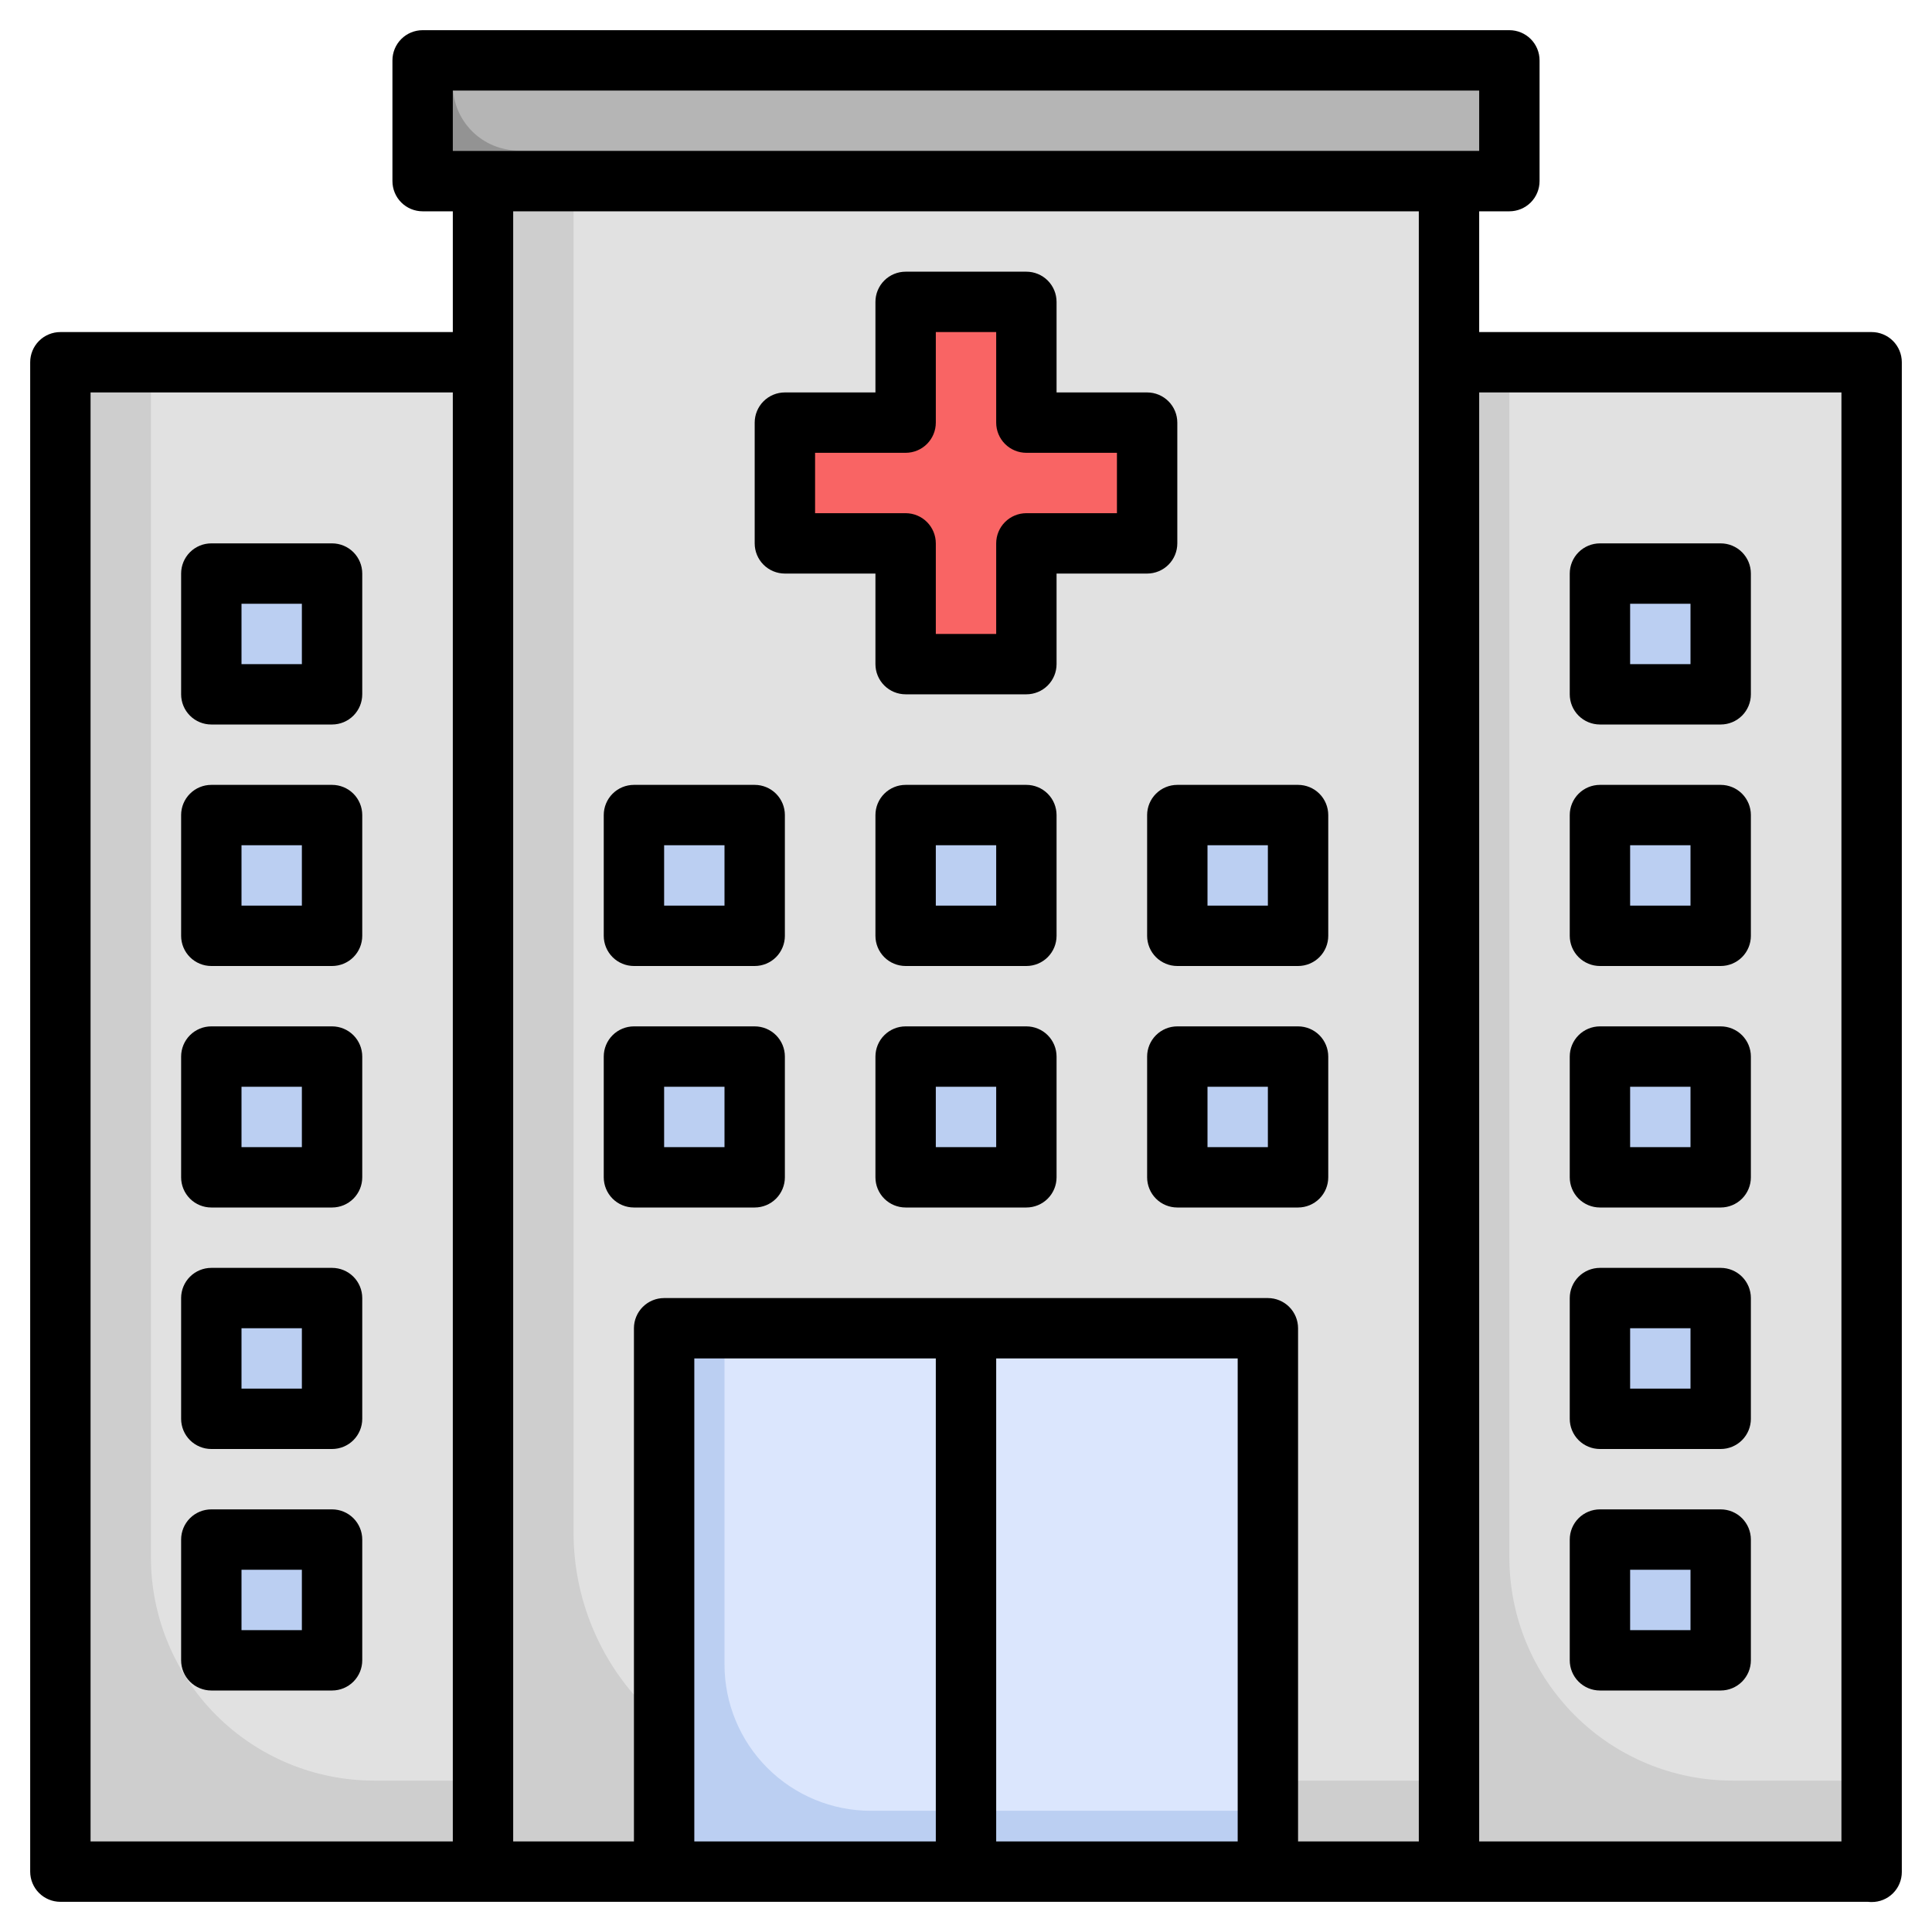 <svg width="512" height="512" viewBox="0 0 512 512" fill="none" xmlns="http://www.w3.org/2000/svg">
<path d="M16 95.88V495.88H496V95.88H16Z" fill="#CECECE"/>
<path d="M40 95.88V412.744C40 420.511 41.53 428.201 44.502 435.376C47.475 442.551 51.831 449.071 57.323 454.562C62.816 460.054 69.335 464.409 76.511 467.381C83.687 470.352 91.377 471.881 99.144 471.88H128V95.88H40Z" fill="#E1E1E1"/>
<path d="M400 95.88V412.744C400 420.511 401.53 428.201 404.502 435.376C407.475 442.551 411.831 449.071 417.323 454.562C422.815 460.054 429.336 464.409 436.511 467.381C443.687 470.352 451.377 471.881 459.144 471.88H496V95.88H400Z" fill="#E1E1E1"/>
<path d="M112 15.88H400V47.88H112V15.88Z" fill="#939393"/>
<path d="M120 22.456C120 24.745 120.451 27.011 121.327 29.126C122.203 31.24 123.487 33.161 125.106 34.779C126.725 36.398 128.647 37.681 130.762 38.556C132.877 39.431 135.143 39.881 137.432 39.88H400V15.88H120V22.456Z" fill="#B5B5B5"/>
<path d="M128 47.88H384V495.88H128V47.88Z" fill="#CECECE"/>
<path d="M152 406.168C152 423.596 158.923 440.31 171.247 452.633C183.57 464.957 200.284 471.88 217.712 471.88H384V47.88H152V406.168Z" fill="#E1E1E1"/>
<path d="M304 111.88H272V79.88H240V111.88H208V143.88H240V175.88H272V143.88H304V111.88Z" fill="#E54F4F"/>
<path d="M280 111.88H272V79.88H248V111.88H240H216V143.88H240H248V175.88H272V143.88H280H304V111.88H280Z" fill="#F96464"/>
<path d="M176 351.88H336V495.88H176V351.88Z" fill="#BBCFF2"/>
<path d="M192 441.096C192 451.382 196.086 461.247 203.36 468.52C210.633 475.794 220.498 479.88 230.784 479.88H336V351.88H192V441.096Z" fill="#DBE6FD"/>
<path d="M248 351.88H264V495.88H248V351.88Z" fill="#BBCFF2"/>
<path d="M168 215.88H200V247.88H168V215.88Z" fill="#BBCFF2"/>
<path d="M56 151.88H88V183.88H56V151.88Z" fill="#BBCFF2"/>
<path d="M56 215.88H88V247.88H56V215.88Z" fill="#BBCFF2"/>
<path d="M56 279.88H88V311.88H56V279.88Z" fill="#BBCFF2"/>
<path d="M56 343.88H88V375.88H56V343.88Z" fill="#BBCFF2"/>
<path d="M56 407.88H88V439.88H56V407.88Z" fill="#BBCFF2"/>
<path d="M424 151.88H456V183.88H424V151.88Z" fill="#BBCFF2"/>
<path d="M424 215.88H456V247.88H424V215.88Z" fill="#BBCFF2"/>
<path d="M424 279.88H456V311.88H424V279.88Z" fill="#BBCFF2"/>
<path d="M424 343.88H456V375.88H424V343.88Z" fill="#BBCFF2"/>
<path d="M424 407.88H456V439.88H424V407.88Z" fill="#BBCFF2"/>
<path d="M168 279.88H200V311.88H168V279.88Z" fill="#BBCFF2"/>
<path d="M240 215.88H272V247.88H240V215.88Z" fill="#BBCFF2"/>
<path d="M240 279.88H272V311.88H240V279.88Z" fill="#BBCFF2"/>
<path d="M312 215.88H344V247.88H312V215.88Z" fill="#BBCFF2"/>
<path d="M312 279.88H344V311.88H312V279.88Z" fill="#BBCFF2"/>
<path d="M496 88H392V56H400C402.122 56 404.157 55.157 405.657 53.657C407.157 52.157 408 50.122 408 48V16C408 13.878 407.157 11.843 405.657 10.343C404.157 8.843 402.122 8 400 8H112C109.878 8 107.843 8.843 106.343 10.343C104.843 11.843 104 13.878 104 16V48C104 50.122 104.843 52.157 106.343 53.657C107.843 55.157 109.878 56 112 56H120V88H16C13.878 88 11.843 88.843 10.343 90.343C8.843 91.843 8 93.878 8 96V496C8 498.122 8.843 500.157 10.343 501.657C11.843 503.157 13.878 504 16 504H495.024C495.348 504.039 495.674 504.058 496 504.056C497.047 504.062 498.085 503.862 499.054 503.466C500.023 503.07 500.905 502.487 501.648 501.75C502.392 501.012 502.982 500.135 503.386 499.169C503.789 498.203 503.998 497.167 504 496.12V96C504 93.878 503.157 91.843 501.657 90.343C500.157 88.843 498.122 88 496 88ZM120 24H392V40H120V24ZM376 56V488H344V352C344 349.878 343.157 347.843 341.657 346.343C340.157 344.843 338.122 344 336 344H176C173.878 344 171.843 344.843 170.343 346.343C168.843 347.843 168 349.878 168 352V488H136V56H376ZM264 360H328V488H264V360ZM248 488H184V360H248V488ZM24 104H120V488H24V104ZM488 488H392V104H488V488Z" fill="black"/>
<path d="M208 152H232V176C232 178.122 232.843 180.157 234.343 181.657C235.843 183.157 237.878 184 240 184H272C274.122 184 276.157 183.157 277.657 181.657C279.157 180.157 280 178.122 280 176V152H304C306.122 152 308.157 151.157 309.657 149.657C311.157 148.157 312 146.122 312 144V112C312 109.878 311.157 107.843 309.657 106.343C308.157 104.843 306.122 104 304 104H280V80C280 77.878 279.157 75.843 277.657 74.343C276.157 72.843 274.122 72 272 72H240C237.878 72 235.843 72.843 234.343 74.343C232.843 75.843 232 77.878 232 80V104H208C205.878 104 203.843 104.843 202.343 106.343C200.843 107.843 200 109.878 200 112V144C200 146.122 200.843 148.157 202.343 149.657C203.843 151.157 205.878 152 208 152ZM216 120H240C242.122 120 244.157 119.157 245.657 117.657C247.157 116.157 248 114.122 248 112V88H264V112C264 114.122 264.843 116.157 266.343 117.657C267.843 119.157 269.878 120 272 120H296V136H272C269.878 136 267.843 136.843 266.343 138.343C264.843 139.843 264 141.878 264 144V168H248V144C248 141.878 247.157 139.843 245.657 138.343C244.157 136.843 242.122 136 240 136H216V120Z" fill="black"/>
<path d="M168 256H200C202.122 256 204.157 255.157 205.657 253.657C207.157 252.157 208 250.122 208 248V216C208 213.878 207.157 211.843 205.657 210.343C204.157 208.843 202.122 208 200 208H168C165.878 208 163.843 208.843 162.343 210.343C160.843 211.843 160 213.878 160 216V248C160 250.122 160.843 252.157 162.343 253.657C163.843 255.157 165.878 256 168 256ZM176 224H192V240H176V224Z" fill="black"/>
<path d="M88 144H56C53.878 144 51.843 144.843 50.343 146.343C48.843 147.843 48 149.878 48 152V184C48 186.122 48.843 188.157 50.343 189.657C51.843 191.157 53.878 192 56 192H88C90.122 192 92.157 191.157 93.657 189.657C95.157 188.157 96 186.122 96 184V152C96 149.878 95.157 147.843 93.657 146.343C92.157 144.843 90.122 144 88 144ZM80 176H64V160H80V176Z" fill="black"/>
<path d="M88 208H56C53.878 208 51.843 208.843 50.343 210.343C48.843 211.843 48 213.878 48 216V248C48 250.122 48.843 252.157 50.343 253.657C51.843 255.157 53.878 256 56 256H88C90.122 256 92.157 255.157 93.657 253.657C95.157 252.157 96 250.122 96 248V216C96 213.878 95.157 211.843 93.657 210.343C92.157 208.843 90.122 208 88 208ZM80 240H64V224H80V240Z" fill="black"/>
<path d="M88 272H56C53.878 272 51.843 272.843 50.343 274.343C48.843 275.843 48 277.878 48 280V312C48 314.122 48.843 316.157 50.343 317.657C51.843 319.157 53.878 320 56 320H88C90.122 320 92.157 319.157 93.657 317.657C95.157 316.157 96 314.122 96 312V280C96 277.878 95.157 275.843 93.657 274.343C92.157 272.843 90.122 272 88 272ZM80 304H64V288H80V304Z" fill="black"/>
<path d="M88 336H56C53.878 336 51.843 336.843 50.343 338.343C48.843 339.843 48 341.878 48 344V376C48 378.122 48.843 380.157 50.343 381.657C51.843 383.157 53.878 384 56 384H88C90.122 384 92.157 383.157 93.657 381.657C95.157 380.157 96 378.122 96 376V344C96 341.878 95.157 339.843 93.657 338.343C92.157 336.843 90.122 336 88 336ZM80 368H64V352H80V368Z" fill="black"/>
<path d="M88 400H56C53.878 400 51.843 400.843 50.343 402.343C48.843 403.843 48 405.878 48 408V440C48 442.122 48.843 444.157 50.343 445.657C51.843 447.157 53.878 448 56 448H88C90.122 448 92.157 447.157 93.657 445.657C95.157 444.157 96 442.122 96 440V408C96 405.878 95.157 403.843 93.657 402.343C92.157 400.843 90.122 400 88 400ZM80 432H64V416H80V432Z" fill="black"/>
<path d="M424 192H456C458.122 192 460.157 191.157 461.657 189.657C463.157 188.157 464 186.122 464 184V152C464 149.878 463.157 147.843 461.657 146.343C460.157 144.843 458.122 144 456 144H424C421.878 144 419.843 144.843 418.343 146.343C416.843 147.843 416 149.878 416 152V184C416 186.122 416.843 188.157 418.343 189.657C419.843 191.157 421.878 192 424 192ZM432 160H448V176H432V160Z" fill="black"/>
<path d="M424 256H456C458.122 256 460.157 255.157 461.657 253.657C463.157 252.157 464 250.122 464 248V216C464 213.878 463.157 211.843 461.657 210.343C460.157 208.843 458.122 208 456 208H424C421.878 208 419.843 208.843 418.343 210.343C416.843 211.843 416 213.878 416 216V248C416 250.122 416.843 252.157 418.343 253.657C419.843 255.157 421.878 256 424 256ZM432 224H448V240H432V224Z" fill="black"/>
<path d="M424 320H456C458.122 320 460.157 319.157 461.657 317.657C463.157 316.157 464 314.122 464 312V280C464 277.878 463.157 275.843 461.657 274.343C460.157 272.843 458.122 272 456 272H424C421.878 272 419.843 272.843 418.343 274.343C416.843 275.843 416 277.878 416 280V312C416 314.122 416.843 316.157 418.343 317.657C419.843 319.157 421.878 320 424 320ZM432 288H448V304H432V288Z" fill="black"/>
<path d="M424 384H456C458.122 384 460.157 383.157 461.657 381.657C463.157 380.157 464 378.122 464 376V344C464 341.878 463.157 339.843 461.657 338.343C460.157 336.843 458.122 336 456 336H424C421.878 336 419.843 336.843 418.343 338.343C416.843 339.843 416 341.878 416 344V376C416 378.122 416.843 380.157 418.343 381.657C419.843 383.157 421.878 384 424 384ZM432 352H448V368H432V352Z" fill="black"/>
<path d="M424 448H456C458.122 448 460.157 447.157 461.657 445.657C463.157 444.157 464 442.122 464 440V408C464 405.878 463.157 403.843 461.657 402.343C460.157 400.843 458.122 400 456 400H424C421.878 400 419.843 400.843 418.343 402.343C416.843 403.843 416 405.878 416 408V440C416 442.122 416.843 444.157 418.343 445.657C419.843 447.157 421.878 448 424 448ZM432 416H448V432H432V416Z" fill="black"/>
<path d="M168 320H200C202.122 320 204.157 319.157 205.657 317.657C207.157 316.157 208 314.122 208 312V280C208 277.878 207.157 275.843 205.657 274.343C204.157 272.843 202.122 272 200 272H168C165.878 272 163.843 272.843 162.343 274.343C160.843 275.843 160 277.878 160 280V312C160 314.122 160.843 316.157 162.343 317.657C163.843 319.157 165.878 320 168 320ZM176 288H192V304H176V288Z" fill="black"/>
<path d="M272 208H240C237.878 208 235.843 208.843 234.343 210.343C232.843 211.843 232 213.878 232 216V248C232 250.122 232.843 252.157 234.343 253.657C235.843 255.157 237.878 256 240 256H272C274.122 256 276.157 255.157 277.657 253.657C279.157 252.157 280 250.122 280 248V216C280 213.878 279.157 211.843 277.657 210.343C276.157 208.843 274.122 208 272 208ZM264 240H248V224H264V240Z" fill="black"/>
<path d="M272 272H240C237.878 272 235.843 272.843 234.343 274.343C232.843 275.843 232 277.878 232 280V312C232 314.122 232.843 316.157 234.343 317.657C235.843 319.157 237.878 320 240 320H272C274.122 320 276.157 319.157 277.657 317.657C279.157 316.157 280 314.122 280 312V280C280 277.878 279.157 275.843 277.657 274.343C276.157 272.843 274.122 272 272 272ZM264 304H248V288H264V304Z" fill="black"/>
<path d="M304 216V248C304 250.122 304.843 252.157 306.343 253.657C307.843 255.157 309.878 256 312 256H344C346.122 256 348.157 255.157 349.657 253.657C351.157 252.157 352 250.122 352 248V216C352 213.878 351.157 211.843 349.657 210.343C348.157 208.843 346.122 208 344 208H312C309.878 208 307.843 208.843 306.343 210.343C304.843 211.843 304 213.878 304 216ZM320 224H336V240H320V224Z" fill="black"/>
<path d="M344 272H312C309.878 272 307.843 272.843 306.343 274.343C304.843 275.843 304 277.878 304 280V312C304 314.122 304.843 316.157 306.343 317.657C307.843 319.157 309.878 320 312 320H344C346.122 320 348.157 319.157 349.657 317.657C351.157 316.157 352 314.122 352 312V280C352 277.878 351.157 275.843 349.657 274.343C348.157 272.843 346.122 272 344 272ZM336 304H320V288H336V304Z" fill="black"/>
</svg>
